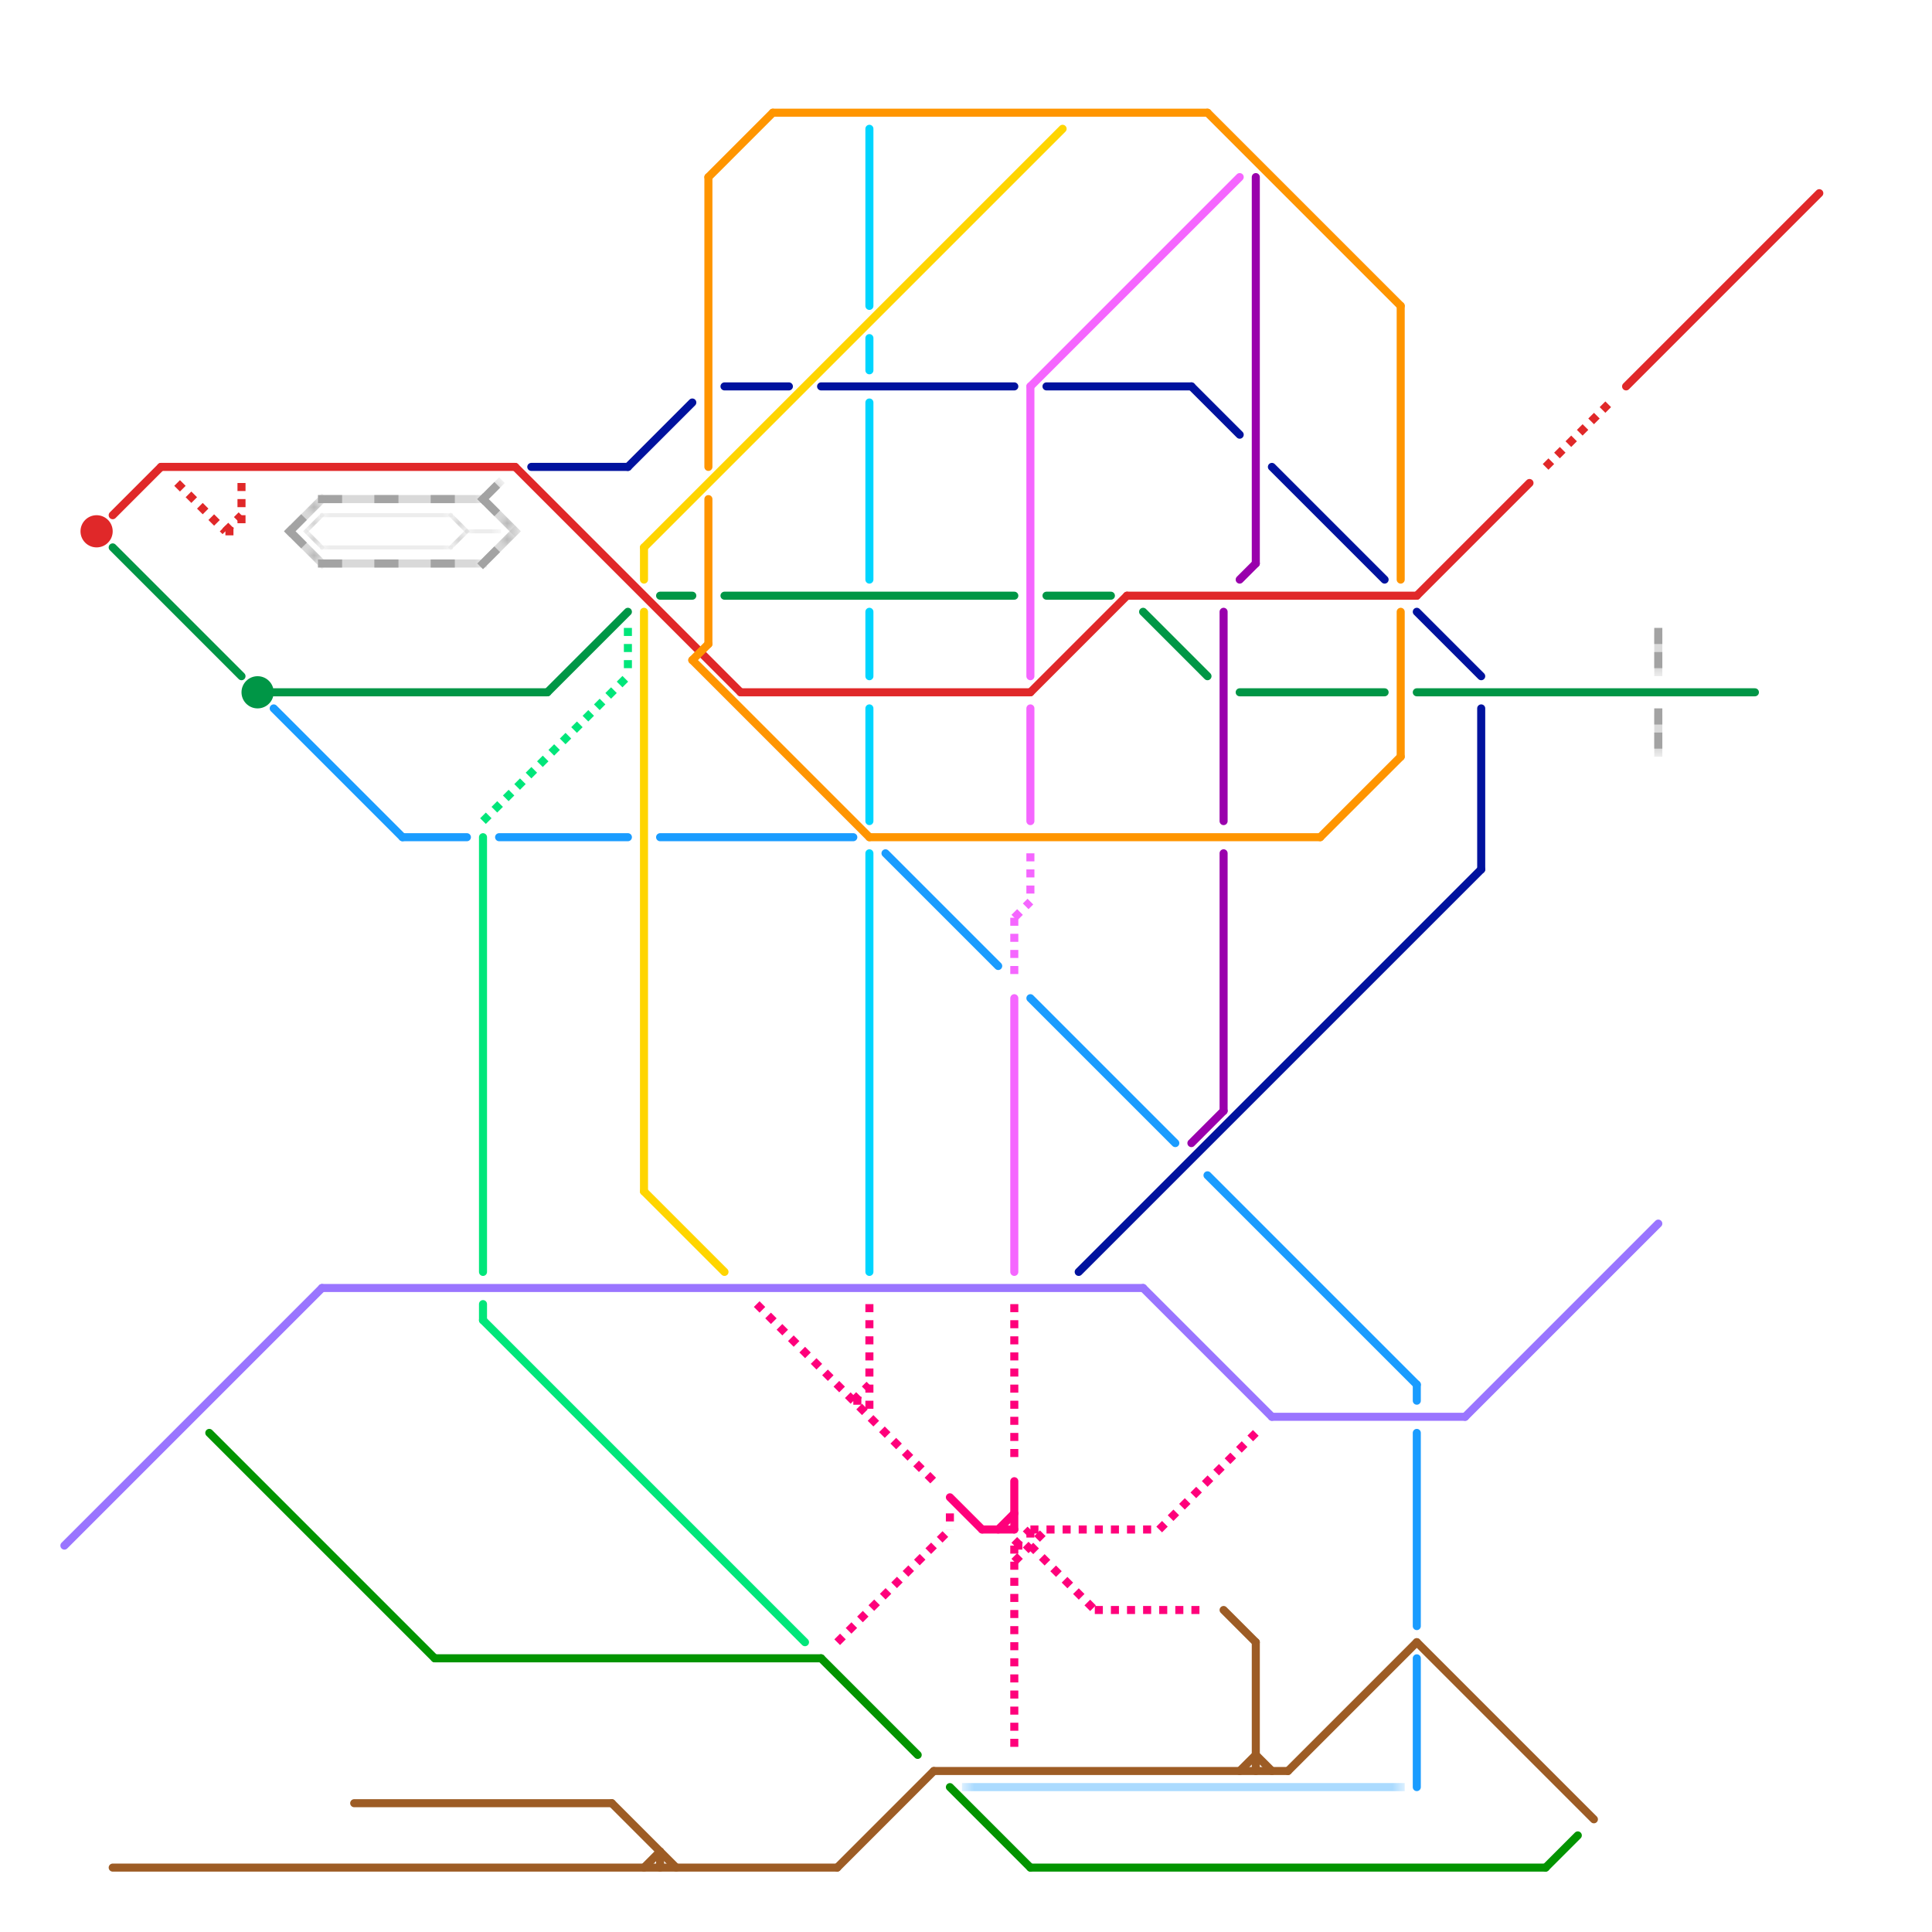
<svg version="1.1" xmlns="http://www.w3.org/2000/svg" viewBox="0 0 120 120">
<style>text { font: 1px Helvetica; font-weight: 600; white-space: pre; dominant-baseline: central; } line { stroke-width: 0.5; fill: none; stroke-linecap: round; stroke-linejoin: round; } .c0 { stroke: #e02829 } .c1 { stroke: #009646 } .c2 { stroke: #f566ff } .c3 { stroke: #1a9cff } .c4 { stroke: #a3a3a3 } .c5 { stroke: #ffd500 } .c6 { stroke: #ff9500 } .c7 { stroke: #00d5ff } .c8 { stroke: #9900ac } .c9 { stroke: #00129e } .c10 { stroke: #9a75ff } .c11 { stroke: #00e67a } .c12 { stroke: #9d5c25 } .c13 { stroke: #029400 } .c14 { stroke: #ff007b } .lh3 { stroke-width: 0.3; stroke-linecap: square; }.lst3 { stroke-width: 0.375; stroke-linecap: butt; }.lsw3 { stroke-width: 0.375; stroke-linecap: square; }.lh4 { stroke-width: 0.15; stroke-linecap: square; }.w1 { stroke-width: 1; }.w4 { stroke-width: .25; }.w3 { stroke-width: .5; }.l9 { stroke-dasharray: 1 2.5; stroke-linecap: square; }.sl-sq { stroke-linecap: square; }.l2 { stroke-dasharray: .5 .5; stroke-linecap: butt; }.l13 { stroke-linecap: square; }.l11 { stroke-dasharray: 1 .5; stroke-linecap: butt; }.sl-b { stroke-linecap: butt; }</style><defs><g id="clg-9a75ff"><circle r="0.6" fill="#9a75ff"/><circle r="0.3" fill="#fff"/></g><g id="clg-xf-e02829"><circle r="1.2" fill="#e02829"/><circle r="0.9" fill="#fff"/><circle r="0.6" fill="#e02829"/><circle r="0.3" fill="#fff"/></g><g id="clg-9d5c25"><circle r="0.6" fill="#9d5c25"/><circle r="0.3" fill="#fff"/></g><g id="clg-009646"><circle r="0.6" fill="#009646"/><circle r="0.3" fill="#fff"/></g><g id="clg-e02829"><circle r="0.6" fill="#e02829"/><circle r="0.3" fill="#fff"/></g><g id="clg-xf-9a75ff"><circle r="1.2" fill="#9a75ff"/><circle r="0.9" fill="#fff"/><circle r="0.6" fill="#9a75ff"/><circle r="0.3" fill="#fff"/></g><g id="clg-029400"><circle r="0.6" fill="#029400"/><circle r="0.3" fill="#fff"/></g><g id="clg-xf-009646"><circle r="1.2" fill="#009646"/><circle r="0.9" fill="#fff"/><circle r="0.6" fill="#009646"/><circle r="0.3" fill="#fff"/></g><g id="clg-1a9cff"><circle r="0.6" fill="#1a9cff"/><circle r="0.3" fill="#fff"/></g><g id="clg-a3a3a3"><circle r="0.6" fill="#a3a3a3"/><circle r="0.3" fill="#fff"/></g><g id="clg-xf-00e67a"><circle r="1.2" fill="#00e67a"/><circle r="0.9" fill="#fff"/><circle r="0.6" fill="#00e67a"/><circle r="0.3" fill="#fff"/></g><g id="clg-00e67a"><circle r="0.6" fill="#00e67a"/><circle r="0.3" fill="#fff"/></g><g id="clg-00129e"><circle r="0.6" fill="#00129e"/><circle r="0.3" fill="#fff"/></g><g id="clg-xf-ffd500"><circle r="1.2" fill="#ffd500"/><circle r="0.9" fill="#fff"/><circle r="0.6" fill="#ffd500"/><circle r="0.3" fill="#fff"/></g><g id="clg-ffd500"><circle r="0.6" fill="#ffd500"/><circle r="0.3" fill="#fff"/></g><g id="clg-xf-9d5c25"><circle r="1.2" fill="#9d5c25"/><circle r="0.9" fill="#fff"/><circle r="0.6" fill="#9d5c25"/><circle r="0.3" fill="#fff"/></g><g id="clg-ff9500"><circle r="0.6" fill="#ff9500"/><circle r="0.3" fill="#fff"/></g><g id="clg-xf-ff9500"><circle r="1.2" fill="#ff9500"/><circle r="0.9" fill="#fff"/><circle r="0.6" fill="#ff9500"/><circle r="0.3" fill="#fff"/></g><g id="clg-xf-029400"><circle r="1.2" fill="#029400"/><circle r="0.9" fill="#fff"/><circle r="0.6" fill="#029400"/><circle r="0.3" fill="#fff"/></g><g id="clg-00d5ff"><circle r="0.6" fill="#00d5ff"/><circle r="0.3" fill="#fff"/></g><g id="clg-xf-00129e"><circle r="1.2" fill="#00129e"/><circle r="0.9" fill="#fff"/><circle r="0.6" fill="#00129e"/><circle r="0.3" fill="#fff"/></g><g id="clg-xf-ff007b"><circle r="1.2" fill="#ff007b"/><circle r="0.9" fill="#fff"/><circle r="0.6" fill="#ff007b"/><circle r="0.3" fill="#fff"/></g><g id="clg-xf-f566ff"><circle r="1.2" fill="#f566ff"/><circle r="0.9" fill="#fff"/><circle r="0.6" fill="#f566ff"/><circle r="0.3" fill="#fff"/></g><g id="clg-f566ff"><circle r="0.6" fill="#f566ff"/><circle r="0.3" fill="#fff"/></g><g id="clg-ff007b"><circle r="0.6" fill="#ff007b"/><circle r="0.3" fill="#fff"/></g><g id="clg-9900ac"><circle r="0.6" fill="#9900ac"/><circle r="0.3" fill="#fff"/></g><g id="clg-xf-9900ac"><circle r="1.2" fill="#9900ac"/><circle r="0.9" fill="#fff"/><circle r="0.6" fill="#9900ac"/><circle r="0.3" fill="#fff"/></g></defs><line class="c0 " x1="7" y1="32" x2="10" y2="29"/><line class="c0 " x1="70" y1="37" x2="88" y2="37"/><line class="c0 " x1="64" y1="43" x2="70" y2="37"/><line class="c0 " x1="32" y1="29" x2="46" y2="43"/><line class="c0 " x1="88" y1="37" x2="95" y2="30"/><line class="c0 " x1="10" y1="29" x2="32" y2="29"/><line class="c0 " x1="101" y1="24" x2="113" y2="12"/><line class="c0 " x1="46" y1="43" x2="64" y2="43"/><circle cx="6" cy="33" r="1" fill="#e02829" /><line class="c0 l2" x1="11" y1="30" x2="14" y2="33"/><line class="c0 l2" x1="14" y1="33" x2="15" y2="33"/><line class="c0 l2" x1="96" y1="29" x2="100" y2="25"/><line class="c0 l2" x1="14" y1="33" x2="15" y2="32"/><line class="c0 l2" x1="15" y1="30" x2="15" y2="33"/><line class="c1 " x1="88" y1="43" x2="109" y2="43"/><line class="c1 " x1="41" y1="37" x2="43" y2="37"/><line class="c1 " x1="34" y1="43" x2="39" y2="38"/><line class="c1 " x1="45" y1="37" x2="63" y2="37"/><line class="c1 " x1="7" y1="34" x2="15" y2="42"/><line class="c1 " x1="65" y1="37" x2="69" y2="37"/><line class="c1 " x1="17" y1="43" x2="34" y2="43"/><line class="c1 " x1="71" y1="38" x2="75" y2="42"/><line class="c1 " x1="77" y1="43" x2="86" y2="43"/><circle cx="16" cy="43" r="1" fill="#009646" /><line class="c2 " x1="64" y1="24" x2="64" y2="42"/><line class="c2 " x1="64" y1="24" x2="77" y2="11"/><line class="c2 " x1="63" y1="62" x2="63" y2="79"/><line class="c2 " x1="64" y1="44" x2="64" y2="51"/><line class="c2 l2" x1="63" y1="57" x2="64" y2="56"/><line class="c2 l2" x1="64" y1="53" x2="64" y2="56"/><line class="c2 l2" x1="63" y1="57" x2="63" y2="61"/><line class="c3 " x1="75" y1="73" x2="88" y2="86"/><line class="c3 " x1="41" y1="52" x2="53" y2="52"/><line class="c3 " x1="88" y1="86" x2="88" y2="87"/><line class="c3 " x1="31" y1="52" x2="39" y2="52"/><line class="c3 " x1="88" y1="103" x2="88" y2="111"/><line class="c3 " x1="55" y1="53" x2="62" y2="60"/><line class="c3 " x1="64" y1="62" x2="73" y2="71"/><line class="c3 " x1="25" y1="52" x2="29" y2="52"/><line class="c3 " x1="88" y1="89" x2="88" y2="101"/><line class="c3 " x1="17" y1="44" x2="25" y2="52"/><mask id="k4-2-1" maskUnits="userSpaceOnUse"><line class="l13" x1="60" y1="111" x2="87" y2="111" stroke="#fff"/><line class="lh3" x1="60" y1="111" x2="87" y2="111" stroke="#000"/></mask><line class="c3 l13" x1="60" y1="111" x2="87" y2="111" mask="url(#k4-2-1)"/><mask id="k5-1-1" maskUnits="userSpaceOnUse"><line class=" sl-b" x1="103" y1="44" x2="103" y2="47" stroke="#fff"/><line class="lst3" x1="103" y1="44" x2="103" y2="47" stroke="#000"/></mask><line class="c4  sl-b" x1="103" y1="44" x2="103" y2="47" mask="url(#k5-1-1)"/><line class="c4 l11" x1="103" y1="44" x2="103" y2="47"/><mask id="k5-1-2" maskUnits="userSpaceOnUse"><line class=" sl-b" x1="103" y1="39" x2="103" y2="42" stroke="#fff"/><line class="lst3" x1="103" y1="39" x2="103" y2="42" stroke="#000"/></mask><line class="c4  sl-b" x1="103" y1="39" x2="103" y2="42" mask="url(#k5-1-2)"/><line class="c4 l11" x1="103" y1="39" x2="103" y2="42"/><mask id="k5-2-1" maskUnits="userSpaceOnUse"><line class=" sl-sq" x1="20" y1="31" x2="30" y2="31" stroke="#fff"/><line class="lsw3" x1="20" y1="31" x2="30" y2="31" stroke="#000"/></mask><line class="c4  sl-sq" x1="20" y1="31" x2="30" y2="31" mask="url(#k5-2-1)"/><line class="c4 l9" x1="20" y1="31" x2="30" y2="31"/><mask id="k5-2-2" maskUnits="userSpaceOnUse"><line class=" sl-sq" x1="18" y1="33" x2="20" y2="35" stroke="#fff"/><line class="lsw3" x1="18" y1="33" x2="20" y2="35" stroke="#000"/></mask><line class="c4  sl-sq" x1="18" y1="33" x2="20" y2="35" mask="url(#k5-2-2)"/><line class="c4 l9" x1="18" y1="33" x2="20" y2="35"/><mask id="k5-2-3" maskUnits="userSpaceOnUse"><line class=" sl-sq" x1="30" y1="31" x2="31" y2="30" stroke="#fff"/><line class="lsw3" x1="30" y1="31" x2="31" y2="30" stroke="#000"/></mask><line class="c4  sl-sq" x1="30" y1="31" x2="31" y2="30" mask="url(#k5-2-3)"/><line class="c4 l9" x1="30" y1="31" x2="31" y2="30"/><mask id="k5-2-4" maskUnits="userSpaceOnUse"><line class=" sl-sq" x1="18" y1="33" x2="20" y2="31" stroke="#fff"/><line class="lsw3" x1="18" y1="33" x2="20" y2="31" stroke="#000"/></mask><line class="c4  sl-sq" x1="18" y1="33" x2="20" y2="31" mask="url(#k5-2-4)"/><line class="c4 l9" x1="18" y1="33" x2="20" y2="31"/><mask id="k5-2-5" maskUnits="userSpaceOnUse"><line class=" sl-sq" x1="30" y1="31" x2="32" y2="33" stroke="#fff"/><line class="lsw3" x1="30" y1="31" x2="32" y2="33" stroke="#000"/></mask><line class="c4  sl-sq" x1="30" y1="31" x2="32" y2="33" mask="url(#k5-2-5)"/><line class="c4 l9" x1="30" y1="31" x2="32" y2="33"/><mask id="k5-2-6" maskUnits="userSpaceOnUse"><line class=" sl-sq" x1="30" y1="35" x2="32" y2="33" stroke="#fff"/><line class="lsw3" x1="30" y1="35" x2="32" y2="33" stroke="#000"/></mask><line class="c4  sl-sq" x1="30" y1="35" x2="32" y2="33" mask="url(#k5-2-6)"/><line class="c4 l9" x1="30" y1="35" x2="32" y2="33"/><mask id="k5-2-7" maskUnits="userSpaceOnUse"><line class=" sl-sq" x1="20" y1="35" x2="30" y2="35" stroke="#fff"/><line class="lsw3" x1="20" y1="35" x2="30" y2="35" stroke="#000"/></mask><line class="c4  sl-sq" x1="20" y1="35" x2="30" y2="35" mask="url(#k5-2-7)"/><line class="c4 l9" x1="20" y1="35" x2="30" y2="35"/><mask id="k5-3-1" maskUnits="userSpaceOnUse"><line class="w4 l13" x1="28" y1="34" x2="29" y2="33" stroke="#fff"/><line class="lh4" x1="28" y1="34" x2="29" y2="33" stroke="#000"/></mask><line class="c4 w4 l13" x1="28" y1="34" x2="29" y2="33" mask="url(#k5-3-1)"/><mask id="k5-3-2" maskUnits="userSpaceOnUse"><line class="w4 l13" x1="19" y1="33" x2="20" y2="32" stroke="#fff"/><line class="lh4" x1="19" y1="33" x2="20" y2="32" stroke="#000"/></mask><line class="c4 w4 l13" x1="19" y1="33" x2="20" y2="32" mask="url(#k5-3-2)"/><mask id="k5-3-3" maskUnits="userSpaceOnUse"><line class="w4 l13" x1="28" y1="32" x2="29" y2="33" stroke="#fff"/><line class="lh4" x1="28" y1="32" x2="29" y2="33" stroke="#000"/></mask><line class="c4 w4 l13" x1="28" y1="32" x2="29" y2="33" mask="url(#k5-3-3)"/><mask id="k5-3-4" maskUnits="userSpaceOnUse"><line class="w4 l13" x1="29" y1="33" x2="31" y2="33" stroke="#fff"/><line class="lh4" x1="29" y1="33" x2="31" y2="33" stroke="#000"/></mask><line class="c4 w4 l13" x1="29" y1="33" x2="31" y2="33" mask="url(#k5-3-4)"/><mask id="k5-3-5" maskUnits="userSpaceOnUse"><line class="w4 l13" x1="19" y1="33" x2="20" y2="34" stroke="#fff"/><line class="lh4" x1="19" y1="33" x2="20" y2="34" stroke="#000"/></mask><line class="c4 w4 l13" x1="19" y1="33" x2="20" y2="34" mask="url(#k5-3-5)"/><mask id="k5-3-6" maskUnits="userSpaceOnUse"><line class="w4 l13" x1="20" y1="34" x2="28" y2="34" stroke="#fff"/><line class="lh4" x1="20" y1="34" x2="28" y2="34" stroke="#000"/></mask><line class="c4 w4 l13" x1="20" y1="34" x2="28" y2="34" mask="url(#k5-3-6)"/><mask id="k5-3-7" maskUnits="userSpaceOnUse"><line class="w4 l13" x1="20" y1="32" x2="28" y2="32" stroke="#fff"/><line class="lh4" x1="20" y1="32" x2="28" y2="32" stroke="#000"/></mask><line class="c4 w4 l13" x1="20" y1="32" x2="28" y2="32" mask="url(#k5-3-7)"/><line class="c5 " x1="40" y1="74" x2="45" y2="79"/><line class="c5 " x1="40" y1="34" x2="66" y2="8"/><line class="c5 " x1="40" y1="34" x2="40" y2="36"/><line class="c5 " x1="40" y1="38" x2="40" y2="74"/><line class="c6 " x1="48" y1="7" x2="75" y2="7"/><line class="c6 " x1="43" y1="41" x2="54" y2="52"/><line class="c6 " x1="87" y1="19" x2="87" y2="36"/><line class="c6 " x1="44" y1="11" x2="44" y2="29"/><line class="c6 " x1="75" y1="7" x2="87" y2="19"/><line class="c6 " x1="44" y1="11" x2="48" y2="7"/><line class="c6 " x1="82" y1="52" x2="87" y2="47"/><line class="c6 " x1="43" y1="41" x2="44" y2="40"/><line class="c6 " x1="44" y1="31" x2="44" y2="40"/><line class="c6 " x1="87" y1="38" x2="87" y2="47"/><line class="c6 " x1="54" y1="52" x2="82" y2="52"/><line class="c7 " x1="54" y1="8" x2="54" y2="19"/><line class="c7 " x1="54" y1="38" x2="54" y2="42"/><line class="c7 " x1="54" y1="21" x2="54" y2="23"/><line class="c7 " x1="54" y1="44" x2="54" y2="51"/><line class="c7 " x1="54" y1="53" x2="54" y2="79"/><line class="c7 " x1="54" y1="25" x2="54" y2="36"/><line class="c8 " x1="74" y1="71" x2="76" y2="69"/><line class="c8 " x1="76" y1="38" x2="76" y2="51"/><line class="c8 " x1="78" y1="11" x2="78" y2="35"/><line class="c8 " x1="77" y1="36" x2="78" y2="35"/><line class="c8 " x1="76" y1="53" x2="76" y2="69"/><line class="c9 " x1="39" y1="29" x2="43" y2="25"/><line class="c9 " x1="88" y1="38" x2="92" y2="42"/><line class="c9 " x1="51" y1="24" x2="63" y2="24"/><line class="c9 " x1="79" y1="29" x2="86" y2="36"/><line class="c9 " x1="92" y1="44" x2="92" y2="54"/><line class="c9 " x1="65" y1="24" x2="74" y2="24"/><line class="c9 " x1="74" y1="24" x2="77" y2="27"/><line class="c9 " x1="67" y1="79" x2="92" y2="54"/><line class="c9 " x1="33" y1="29" x2="39" y2="29"/><line class="c9 " x1="45" y1="24" x2="49" y2="24"/><line class="c10 " x1="20" y1="80" x2="71" y2="80"/><line class="c10 " x1="4" y1="96" x2="20" y2="80"/><line class="c10 " x1="91" y1="88" x2="103" y2="76"/><line class="c10 " x1="79" y1="88" x2="91" y2="88"/><line class="c10 " x1="71" y1="80" x2="79" y2="88"/><line class="c11 " x1="30" y1="81" x2="30" y2="82"/><line class="c11 " x1="30" y1="52" x2="30" y2="79"/><line class="c11 " x1="30" y1="82" x2="50" y2="102"/><line class="c11 l2" x1="39" y1="39" x2="39" y2="42"/><line class="c11 l2" x1="30" y1="51" x2="39" y2="42"/><line class="c12 " x1="7" y1="116" x2="52" y2="116"/><line class="c12 " x1="77" y1="110" x2="78" y2="109"/><line class="c12 " x1="78" y1="109" x2="79" y2="110"/><line class="c12 " x1="88" y1="102" x2="99" y2="113"/><line class="c12 " x1="78" y1="102" x2="78" y2="110"/><line class="c12 " x1="41" y1="115" x2="41" y2="116"/><line class="c12 " x1="76" y1="100" x2="78" y2="102"/><line class="c12 " x1="22" y1="112" x2="38" y2="112"/><line class="c12 " x1="58" y1="110" x2="80" y2="110"/><line class="c12 " x1="38" y1="112" x2="42" y2="116"/><line class="c12 " x1="80" y1="110" x2="88" y2="102"/><line class="c12 " x1="52" y1="116" x2="58" y2="110"/><line class="c12 " x1="40" y1="116" x2="41" y2="115"/><line class="c13 " x1="51" y1="103" x2="57" y2="109"/><line class="c13 " x1="13" y1="89" x2="27" y2="103"/><line class="c13 " x1="27" y1="103" x2="51" y2="103"/><line class="c13 " x1="96" y1="116" x2="98" y2="114"/><line class="c13 " x1="59" y1="111" x2="64" y2="116"/><line class="c13 " x1="64" y1="116" x2="96" y2="116"/><line class="c14 " x1="59" y1="93" x2="61" y2="95"/><line class="c14 " x1="63" y1="92" x2="63" y2="95"/><line class="c14 " x1="62" y1="95" x2="63" y2="94"/><line class="c14 " x1="61" y1="95" x2="63" y2="95"/><line class="c14 l2" x1="54" y1="81" x2="54" y2="88"/><line class="c14 l2" x1="59" y1="94" x2="59" y2="95"/><line class="c14 l2" x1="63" y1="96" x2="63" y2="109"/><line class="c14 l2" x1="63" y1="96" x2="64" y2="95"/><line class="c14 l2" x1="63" y1="81" x2="63" y2="91"/><line class="c14 l2" x1="53" y1="87" x2="54" y2="87"/><line class="c14 l2" x1="64" y1="96" x2="68" y2="100"/><line class="c14 l2" x1="47" y1="81" x2="58" y2="92"/><line class="c14 l2" x1="64" y1="95" x2="72" y2="95"/><line class="c14 l2" x1="64" y1="95" x2="64" y2="96"/><line class="c14 l2" x1="63" y1="97" x2="65" y2="95"/><line class="c14 l2" x1="52" y1="102" x2="59" y2="95"/><line class="c14 l2" x1="68" y1="100" x2="75" y2="100"/><line class="c14 l2" x1="53" y1="87" x2="54" y2="86"/><line class="c14 l2" x1="72" y1="95" x2="78" y2="89"/><line class="c14 l2" x1="63" y1="96" x2="64" y2="96"/>
</svg>
